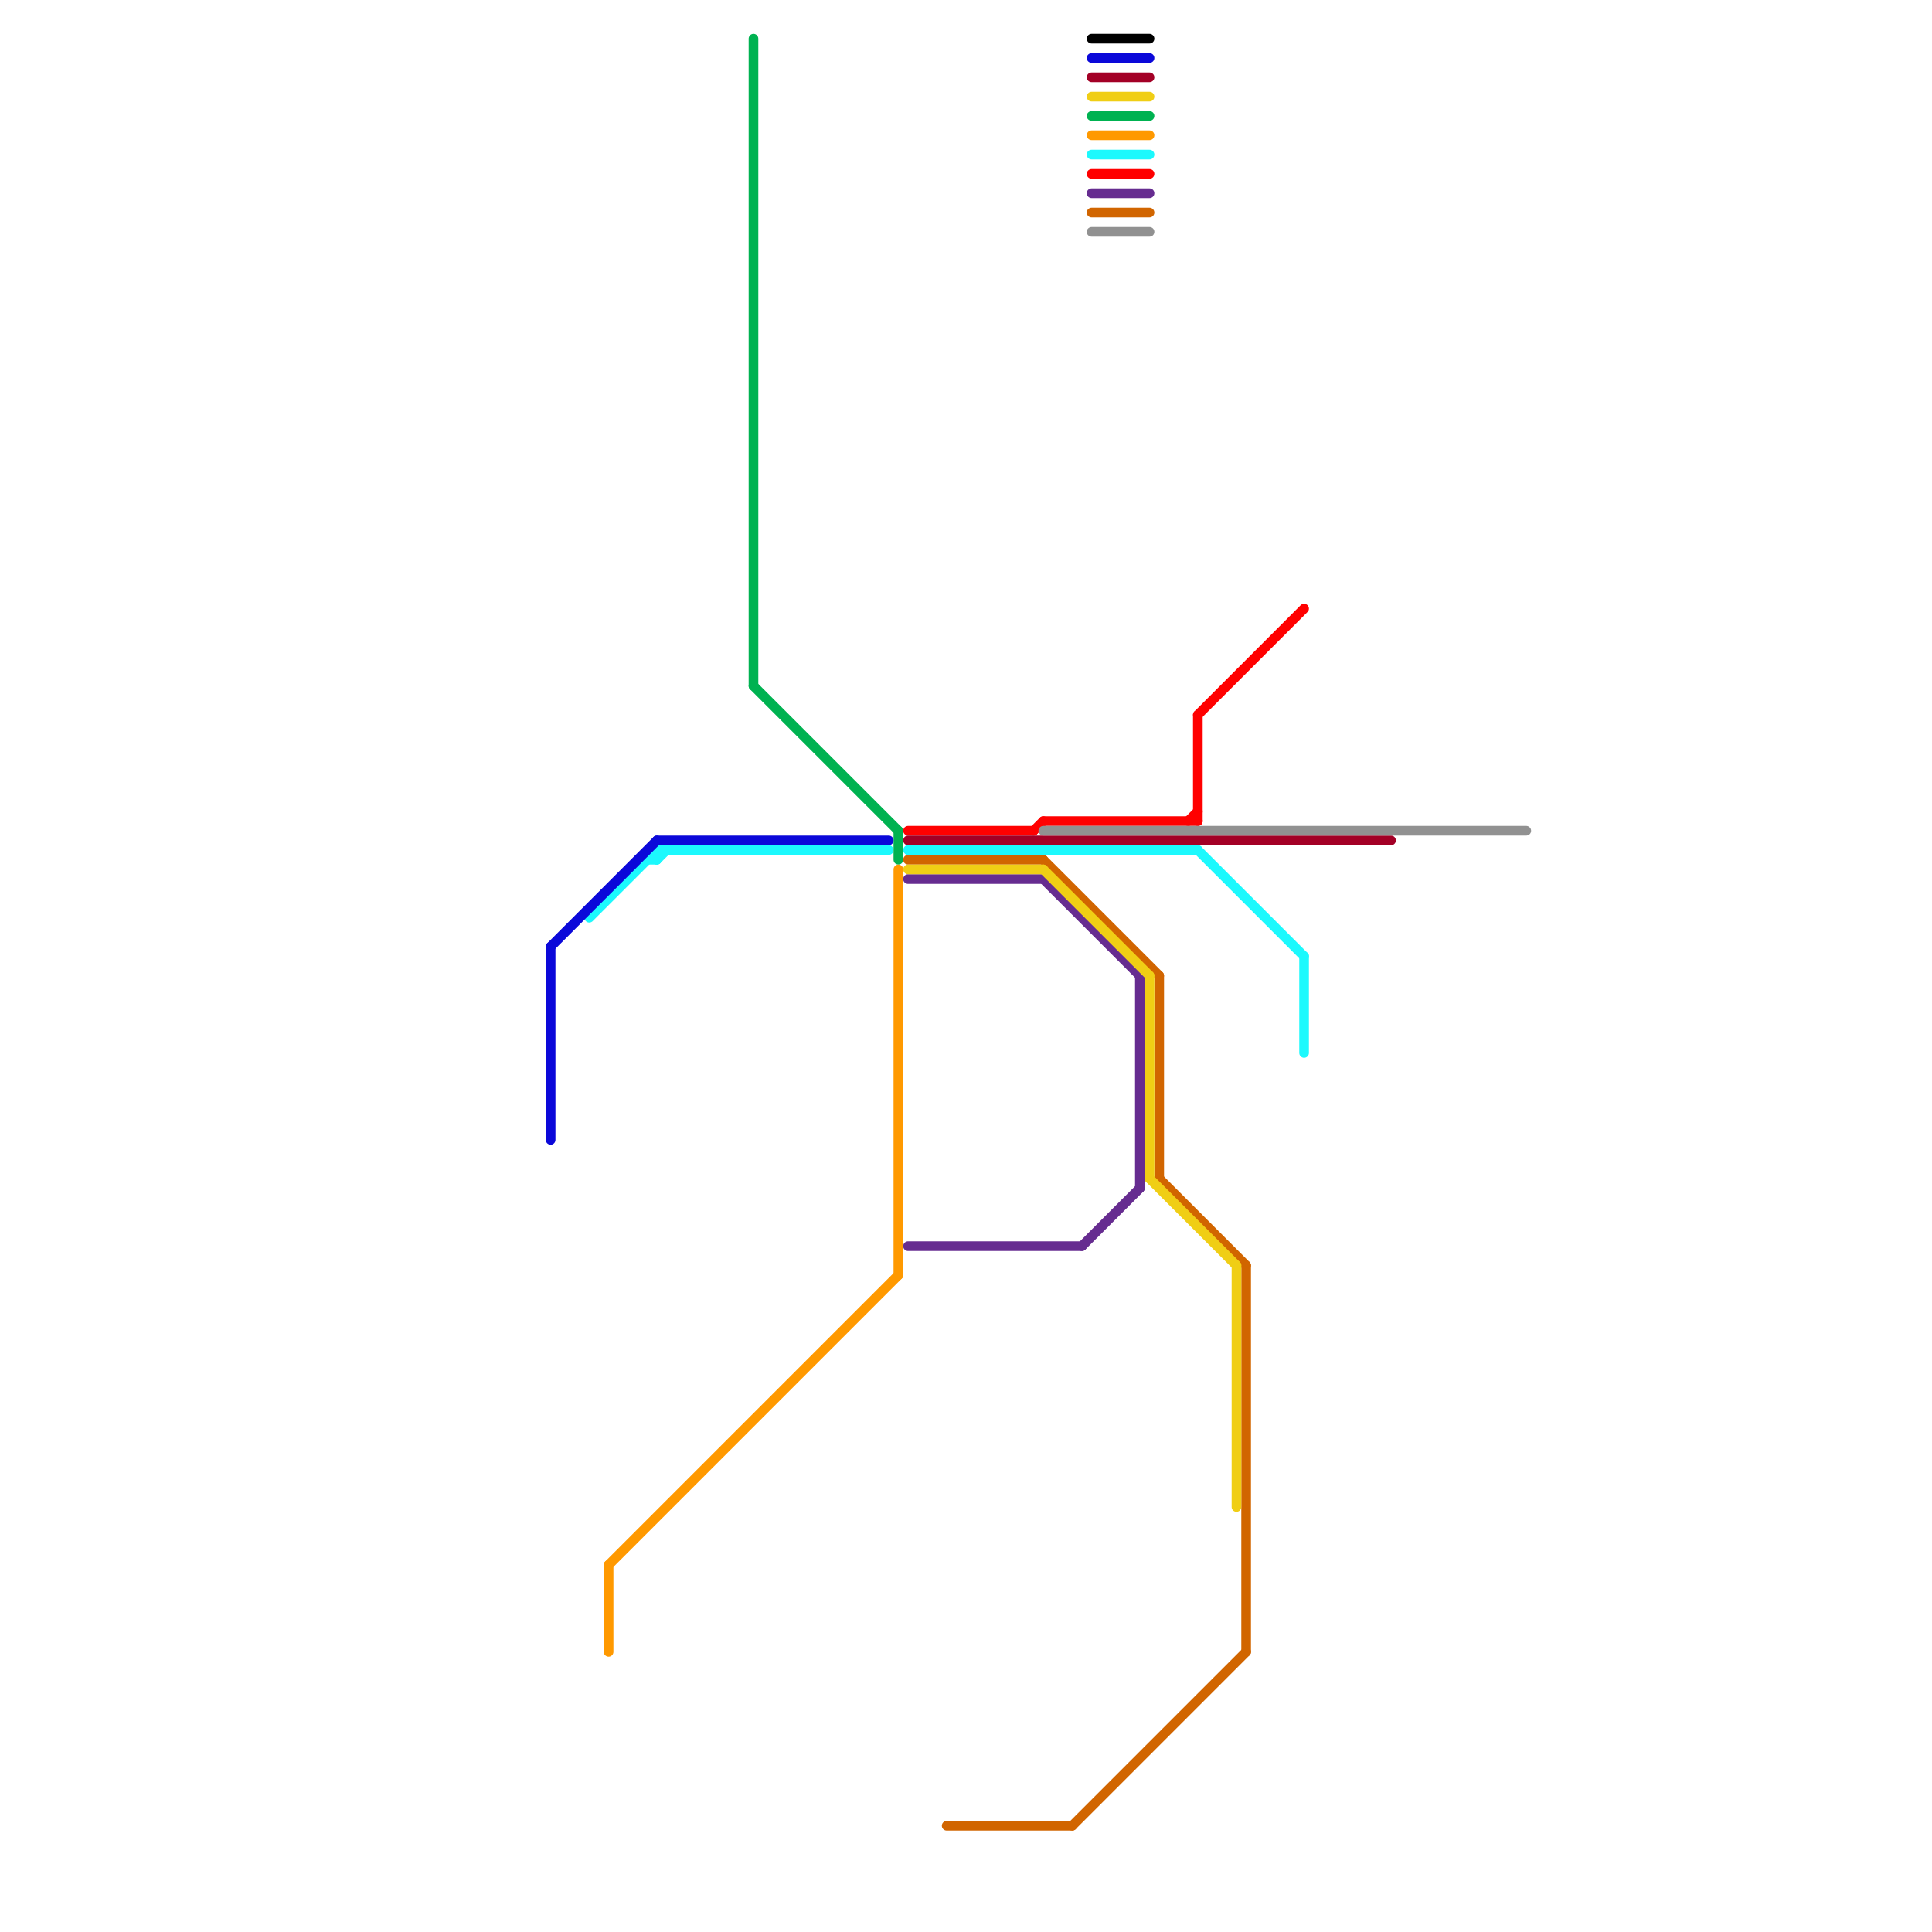 
<svg version="1.1" xmlns="http://www.w3.org/2000/svg" viewBox="0 0 200 200">
<style>text { font: 1px Helvetica; font-weight: 600; white-space: pre; dominant-baseline: central; } line { stroke-width: 1; fill: none; stroke-linecap: round; stroke-linejoin: round; } .c0 { stroke: #662c90 } .c1 { stroke: #d16500 } .c2 { stroke: #ff0000 } .c3 { stroke: #a30026 } .c4 { stroke: #1cf9fd } .c5 { stroke: #f0ce15 } .c6 { stroke: #919191 } .c7 { stroke: #00b251 } .c8 { stroke: #ff9900 } .c9 { stroke: #000000 } .c10 { stroke: #0b08d9 }</style><defs><g id="wm-xf"><circle r="1.2" fill="#000"/><circle r="0.9" fill="#fff"/><circle r="0.6" fill="#000"/><circle r="0.3" fill="#fff"/></g><g id="wm"><circle r="0.6" fill="#000"/><circle r="0.3" fill="#fff"/></g></defs><line class="c0" x1="94" y1="91" x2="108" y2="91"/><line class="c0" x1="94" y1="129" x2="112" y2="129"/><line class="c0" x1="113" y1="20" x2="119" y2="20"/><line class="c0" x1="108" y1="91" x2="118" y2="101"/><line class="c0" x1="118" y1="101" x2="118" y2="123"/><line class="c0" x1="112" y1="129" x2="118" y2="123"/><line class="c1" x1="111" y1="189" x2="129" y2="171"/><line class="c1" x1="113" y1="22" x2="119" y2="22"/><line class="c1" x1="108" y1="89" x2="120" y2="101"/><line class="c1" x1="94" y1="89" x2="108" y2="89"/><line class="c1" x1="120" y1="101" x2="120" y2="122"/><line class="c1" x1="120" y1="122" x2="129" y2="131"/><line class="c1" x1="129" y1="131" x2="129" y2="171"/><line class="c1" x1="98" y1="189" x2="111" y2="189"/><line class="c2" x1="94" y1="86" x2="107" y2="86"/><line class="c2" x1="107" y1="86" x2="108" y2="85"/><line class="c2" x1="124" y1="74" x2="135" y2="63"/><line class="c2" x1="113" y1="18" x2="119" y2="18"/><line class="c2" x1="124" y1="74" x2="124" y2="85"/><line class="c2" x1="108" y1="85" x2="124" y2="85"/><line class="c2" x1="123" y1="85" x2="124" y2="84"/><line class="c3" x1="94" y1="87" x2="144" y2="87"/><line class="c3" x1="113" y1="8" x2="119" y2="8"/><line class="c4" x1="67" y1="89" x2="68" y2="89"/><line class="c4" x1="94" y1="88" x2="124" y2="88"/><line class="c4" x1="68" y1="88" x2="68" y2="89"/><line class="c4" x1="113" y1="16" x2="119" y2="16"/><line class="c4" x1="68" y1="89" x2="69" y2="88"/><line class="c4" x1="135" y1="99" x2="135" y2="109"/><line class="c4" x1="61" y1="95" x2="68" y2="88"/><line class="c4" x1="124" y1="88" x2="135" y2="99"/><line class="c4" x1="68" y1="88" x2="92" y2="88"/><line class="c5" x1="119" y1="122" x2="128" y2="131"/><line class="c5" x1="113" y1="10" x2="119" y2="10"/><line class="c5" x1="108" y1="90" x2="119" y2="101"/><line class="c5" x1="119" y1="101" x2="119" y2="122"/><line class="c5" x1="94" y1="90" x2="108" y2="90"/><line class="c5" x1="128" y1="131" x2="128" y2="156"/><line class="c6" x1="108" y1="86" x2="158" y2="86"/><line class="c6" x1="113" y1="24" x2="119" y2="24"/><line class="c7" x1="78" y1="71" x2="93" y2="86"/><line class="c7" x1="113" y1="12" x2="119" y2="12"/><line class="c7" x1="93" y1="86" x2="93" y2="89"/><line class="c7" x1="78" y1="4" x2="78" y2="71"/><line class="c8" x1="113" y1="14" x2="119" y2="14"/><line class="c8" x1="63" y1="162" x2="93" y2="132"/><line class="c8" x1="93" y1="90" x2="93" y2="132"/><line class="c8" x1="63" y1="162" x2="63" y2="171"/><line class="c9" x1="113" y1="4" x2="119" y2="4"/><line class="c10" x1="113" y1="6" x2="119" y2="6"/><line class="c10" x1="57" y1="98" x2="57" y2="118"/><line class="c10" x1="68" y1="87" x2="92" y2="87"/><line class="c10" x1="57" y1="98" x2="68" y2="87"/>
</svg>
